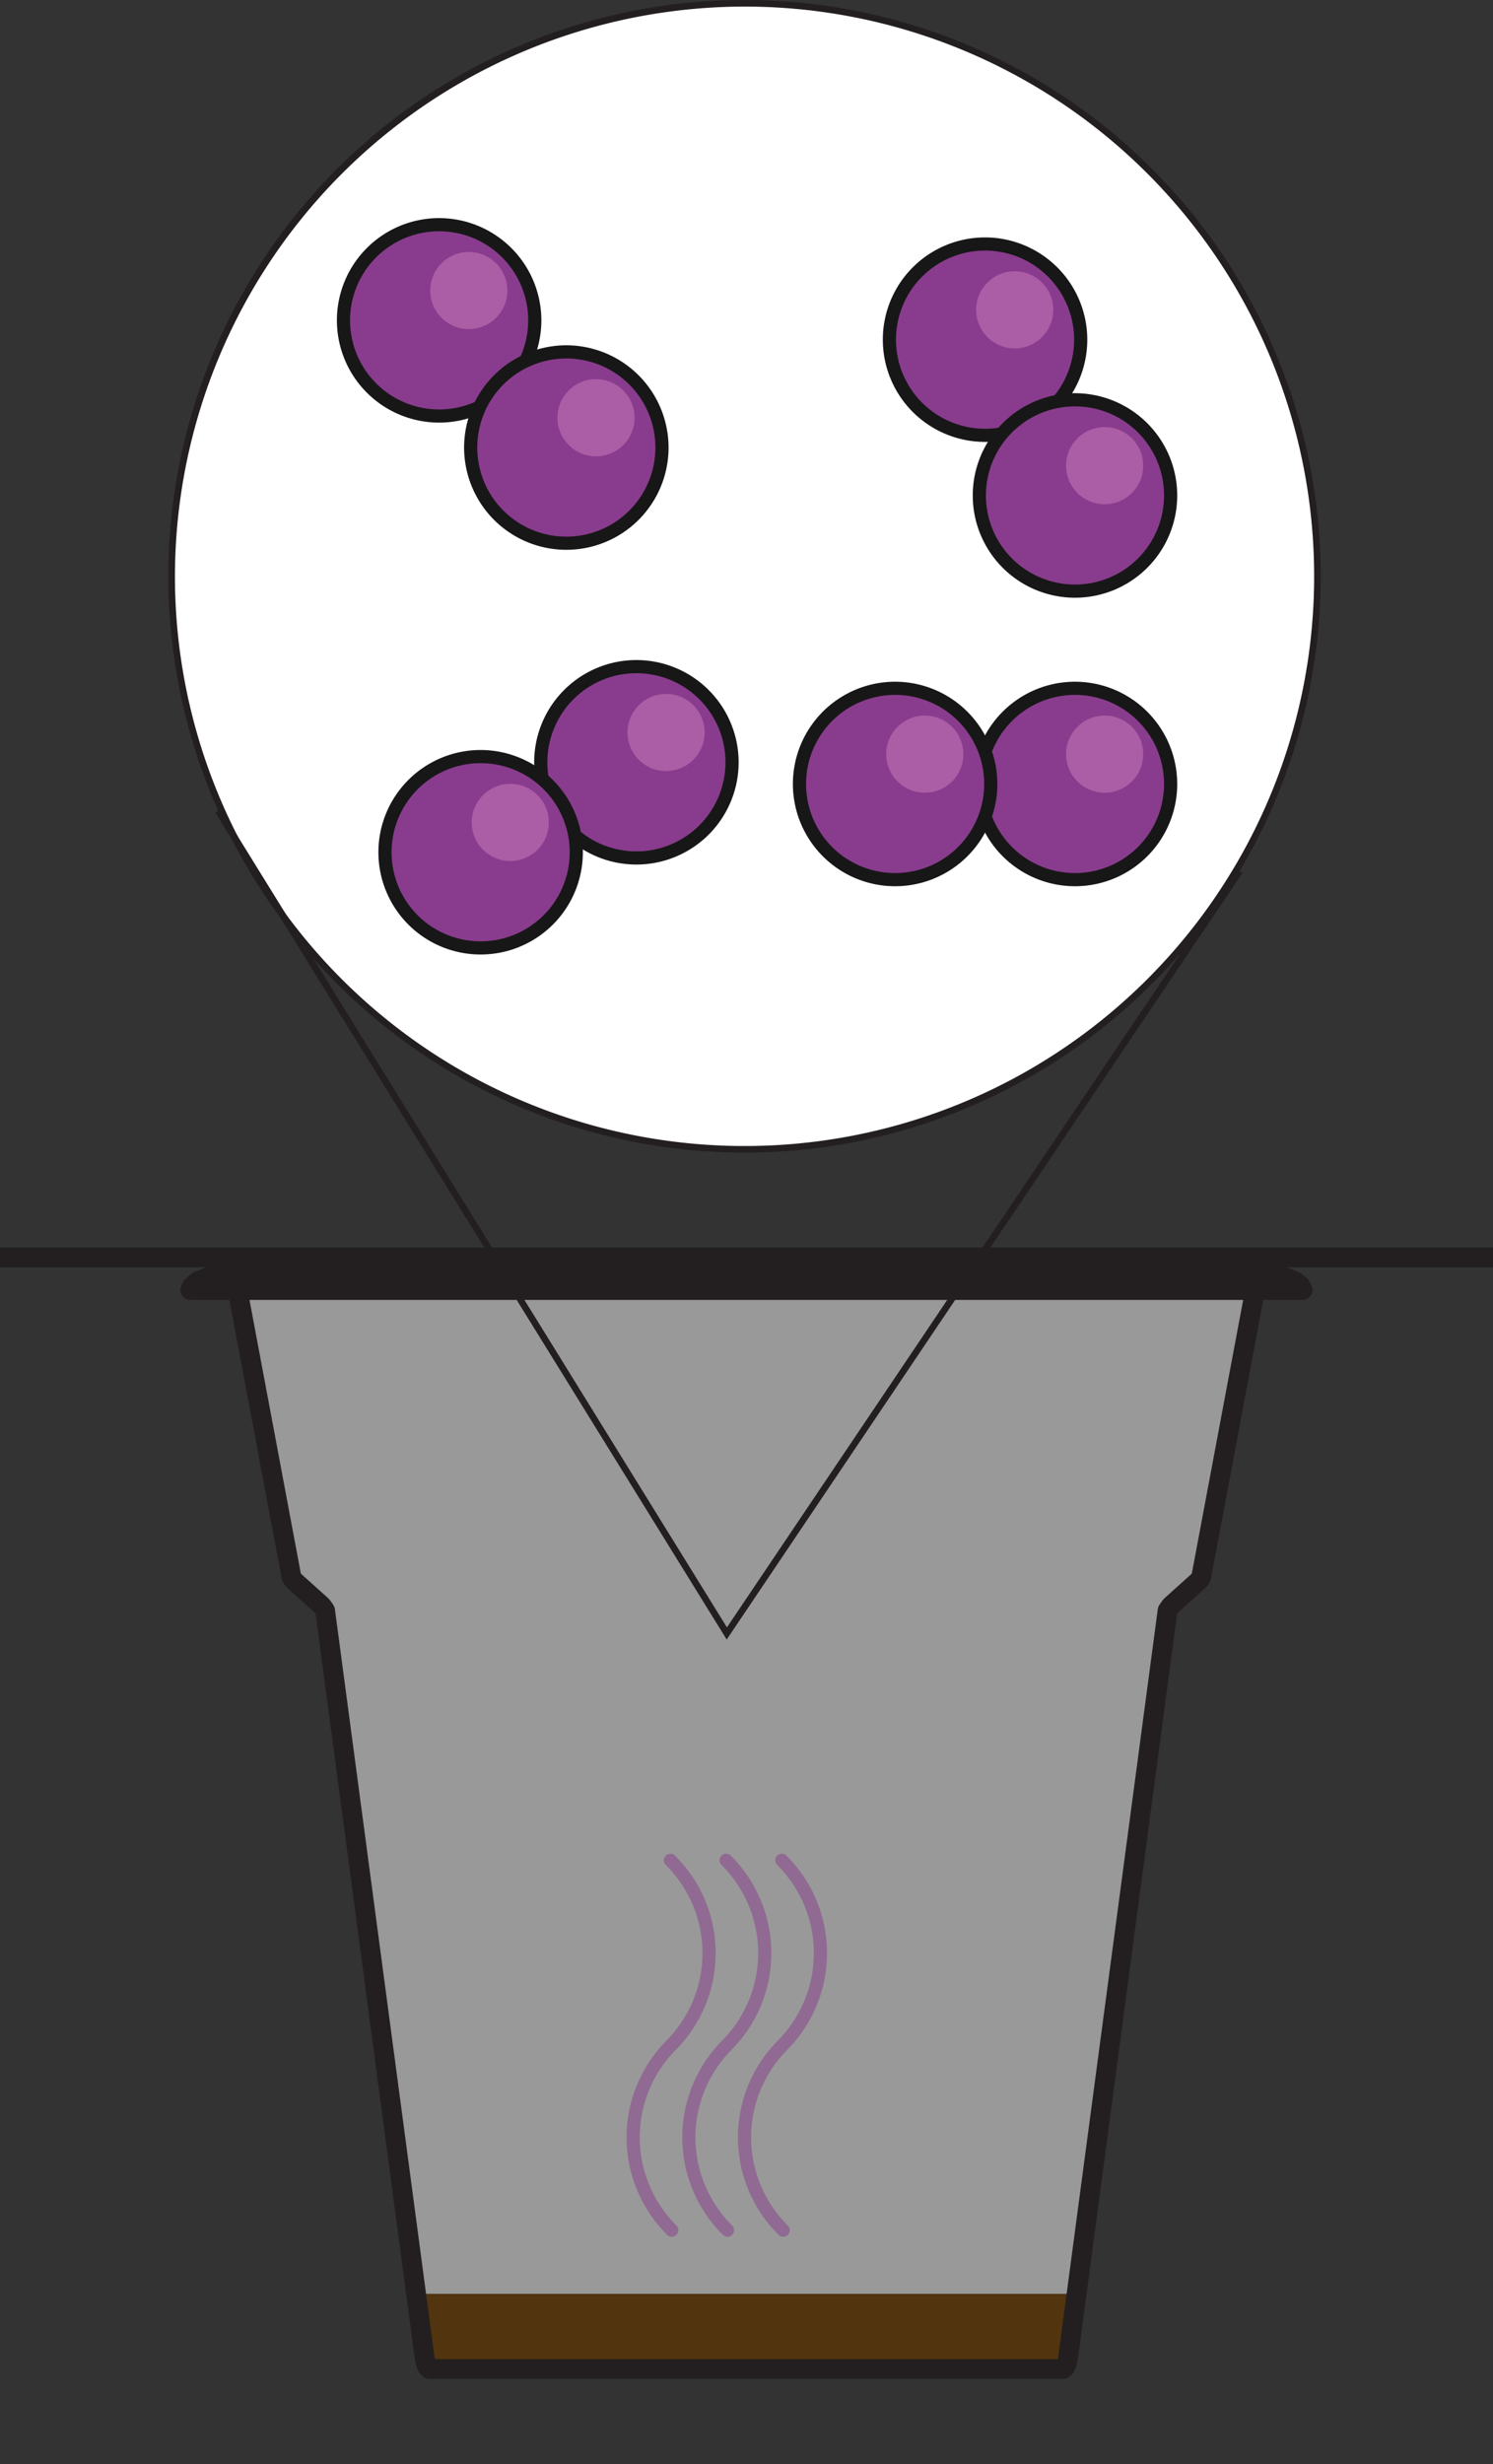 <svg id="Layer_1" data-name="Layer 1" xmlns="http://www.w3.org/2000/svg" xmlns:xlink="http://www.w3.org/1999/xlink" viewBox="0 0 56.693 93.543"><rect x="0" y="0" width="56.693" height="93.543" fill="#333333" stroke="none"/><defs><style>.cls-1,.cls-10,.cls-11,.cls-12,.cls-13,.cls-14{fill:none;}.cls-2,.cls-5{fill:#fff;}.cls-3{fill:#231f20;}.cls-4{clip-path:url(#clip-path);}.cls-14,.cls-5{opacity:0.5;}.cls-6{fill:#603500;opacity:0.7;}.cls-7{fill:#893c8d;}.cls-8{fill:#171717;}.cls-9{fill:#ab5da5;}.cls-10,.cls-11,.cls-12,.cls-13{stroke:#231f20;}.cls-10,.cls-11,.cls-14{stroke-linecap:round;stroke-linejoin:round;}.cls-10,.cls-13{stroke-width:0.75px;}.cls-11,.cls-14{stroke-width:0.5px;}.cls-12,.cls-13{stroke-miterlimit:10;}.cls-12{stroke-width:0.25px;}.cls-14{stroke:#893c8d;}</style><clipPath id="clip-path"><path class="cls-1" d="M9.022,48.976l.369,1.966.369,1.966.369,1.966.369,1.966.369,1.966.198,1.052.051.098.072.077,1.03.926.078.106.049.073.264,1.983.264,1.982.264,1.982.264,1.982.264,1.983.264,1.982.264,1.982.264,1.983.264,1.982.264,1.982.264,1.982.264,1.983.264,1.982.264,1.982.09.679.05.183.035.092.089.092h24.071l.089-.092.035-.092.05-.183.264-1.982.264-1.983.264-1.982.264-1.982.264-1.982.264-1.983.264-1.982.264-1.982.264-1.983.264-1.982.264-1.982.264-1.982.264-1.983.264-1.982.091-.679.049-.073.077-.106,1.03-.926.072-.077.051-.098.369-1.966.369-1.966.369-1.966.369-1.966.369-1.966.198-1.052"/></clipPath></defs><title>Large_IodineVolatile</title><path class="cls-2" d="M28.272,43.634A21.754,21.754,0,1,1,50.026,21.879,21.779,21.779,0,0,1,28.272,43.634Z"/><path class="cls-3" d="M28.272.25A21.629,21.629,0,1,1,6.643,21.879,21.654,21.654,0,0,1,28.272.25m0-.25A21.879,21.879,0,1,0,50.151,21.879,21.879,21.879,0,0,0,28.272,0Z"/><g class="cls-4"><rect class="cls-5" x="7.226" y="48.336" width="42.063" height="38.75"/><rect class="cls-6" x="7.226" y="87.086" width="42.063" height="2.85"/></g><path class="cls-7" d="M40.82,33.395A3.632,3.632,0,1,1,44.453,29.763,3.636,3.636,0,0,1,40.82,33.395Z"/><path class="cls-8" d="M40.82,26.381a3.382,3.382,0,1,1-3.382,3.382,3.382,3.382,0,0,1,3.382-3.382m0-.5a3.882,3.882,0,1,0,3.882,3.882,3.886,3.886,0,0,0-3.882-3.882Z"/><circle class="cls-1" cx="40.819" cy="29.758" r="3.415"/><circle class="cls-9" cx="41.946" cy="28.631" r="1.465"/><circle class="cls-7" cx="33.99" cy="29.763" r="3.632"/><path class="cls-8" d="M33.99,26.381a3.382,3.382,0,1,1-3.382,3.382A3.382,3.382,0,0,1,33.99,26.381m0-.5a3.882,3.882,0,1,0,3.882,3.882A3.886,3.886,0,0,0,33.99,25.881Z"/><circle class="cls-1" cx="33.989" cy="29.758" r="3.415"/><circle class="cls-9" cx="35.116" cy="28.631" r="1.465"/><path class="cls-7" d="M37.405,16.527A3.632,3.632,0,1,1,41.037,12.895,3.636,3.636,0,0,1,37.405,16.527Z"/><path class="cls-8" d="M37.405,9.513A3.382,3.382,0,1,1,34.023,12.895,3.382,3.382,0,0,1,37.405,9.513m0-.5a3.882,3.882,0,1,0,3.882,3.882A3.886,3.886,0,0,0,37.405,9.013Z"/><circle class="cls-1" cx="37.404" cy="12.89" r="3.415"/><circle class="cls-9" cx="38.531" cy="11.763" r="1.465"/><path class="cls-7" d="M40.821,22.442a3.632,3.632,0,1,1,3.632-3.632A3.636,3.636,0,0,1,40.821,22.442Z"/><path class="cls-8" d="M40.82,15.428a3.382,3.382,0,1,1-3.382,3.382,3.382,3.382,0,0,1,3.382-3.382m0-.5a3.882,3.882,0,1,0,3.882,3.882,3.886,3.886,0,0,0-3.882-3.882Z"/><circle class="cls-1" cx="40.819" cy="18.805" r="3.415"/><circle class="cls-9" cx="41.946" cy="17.678" r="1.465"/><circle class="cls-7" cx="16.675" cy="12.162" r="3.632"/><path class="cls-8" d="M16.675,8.78a3.382,3.382,0,1,1-3.382,3.382,3.382,3.382,0,0,1,3.382-3.382m0-.5a3.882,3.882,0,1,0,3.882,3.882,3.886,3.886,0,0,0-3.882-3.882Z"/><circle class="cls-1" cx="16.674" cy="12.157" r="3.415"/><circle class="cls-9" cx="17.801" cy="11.03" r="1.465"/><path class="cls-7" d="M21.505,20.624A3.632,3.632,0,1,1,25.137,16.991,3.636,3.636,0,0,1,21.505,20.624Z"/><path class="cls-8" d="M21.505,13.609a3.382,3.382,0,1,1-3.382,3.382,3.382,3.382,0,0,1,3.382-3.382m0-.5a3.882,3.882,0,1,0,3.882,3.882,3.886,3.886,0,0,0-3.882-3.882Z"/><circle class="cls-1" cx="21.504" cy="16.986" r="3.415"/><circle class="cls-9" cx="22.631" cy="15.86" r="1.465"/><circle class="cls-7" cx="24.166" cy="28.94" r="3.632"/><path class="cls-8" d="M24.166,25.558a3.382,3.382,0,1,1-3.382,3.382A3.382,3.382,0,0,1,24.166,25.558m0-.5a3.882,3.882,0,1,0,3.882,3.882A3.886,3.886,0,0,0,24.166,25.058Z"/><circle class="cls-1" cx="24.165" cy="28.935" r="3.415"/><circle class="cls-9" cx="25.292" cy="27.808" r="1.465"/><circle class="cls-7" cx="18.251" cy="32.355" r="3.632"/><path class="cls-8" d="M18.251,28.973a3.382,3.382,0,1,1-3.382,3.382,3.382,3.382,0,0,1,3.382-3.382m0-.5A3.882,3.882,0,1,0,22.133,32.355a3.886,3.886,0,0,0-3.882-3.882Z"/><circle class="cls-1" cx="18.25" cy="32.35" r="3.415"/><circle class="cls-9" cx="19.377" cy="31.223" r="1.465"/><path class="cls-10" d="M11.858,48.336h-3.342l-.247.03-.23.065-.549.225-.187.16-.078.16h42.24l-.078-.16-.187-.16-.549-.225-.23-.065-.247-.03H11.858"/><path class="cls-10" d="M9.022,48.976l.369,1.966.369,1.966.369,1.966.369,1.966.369,1.966.198,1.052.051.098.072.077,1.03.926.078.106.049.073.264,1.983.264,1.982.264,1.982.264,1.982.264,1.983.264,1.982.264,1.982.264,1.983.264,1.982.264,1.982.264,1.982.264,1.983.264,1.982.264,1.982.09.679.05.183.035.092.089.092h24.071l.089-.092.035-.092.05-.183.264-1.982.264-1.983.264-1.982.264-1.982.264-1.982.264-1.983.264-1.982.264-1.982.264-1.983.264-1.982.264-1.982.264-1.982.264-1.983.264-1.982.091-.679.049-.073.077-.106,1.03-.926.072-.077.051-.098.369-1.966.369-1.966.369-1.966.369-1.966.369-1.966.198-1.052"/><path class="cls-11" d="M47.67,48.976h.188"/><polyline class="cls-12" points="8.282 30.782 27.599 62.013 47.075 33.07"/><line class="cls-13" y1="47.736" x2="56.693" y2="47.736"/><path class="cls-14" d="M25.458,70.625a4.965,4.965,0,0,1,.026,7.021,4.965,4.965,0,0,0,.026,7.021"/><path class="cls-14" d="M27.573,70.625a4.965,4.965,0,0,1,.026,7.021,4.965,4.965,0,0,0,.026,7.021"/><path class="cls-14" d="M29.687,70.625a4.965,4.965,0,0,1,.026,7.021,4.965,4.965,0,0,0,.026,7.021"/></svg>